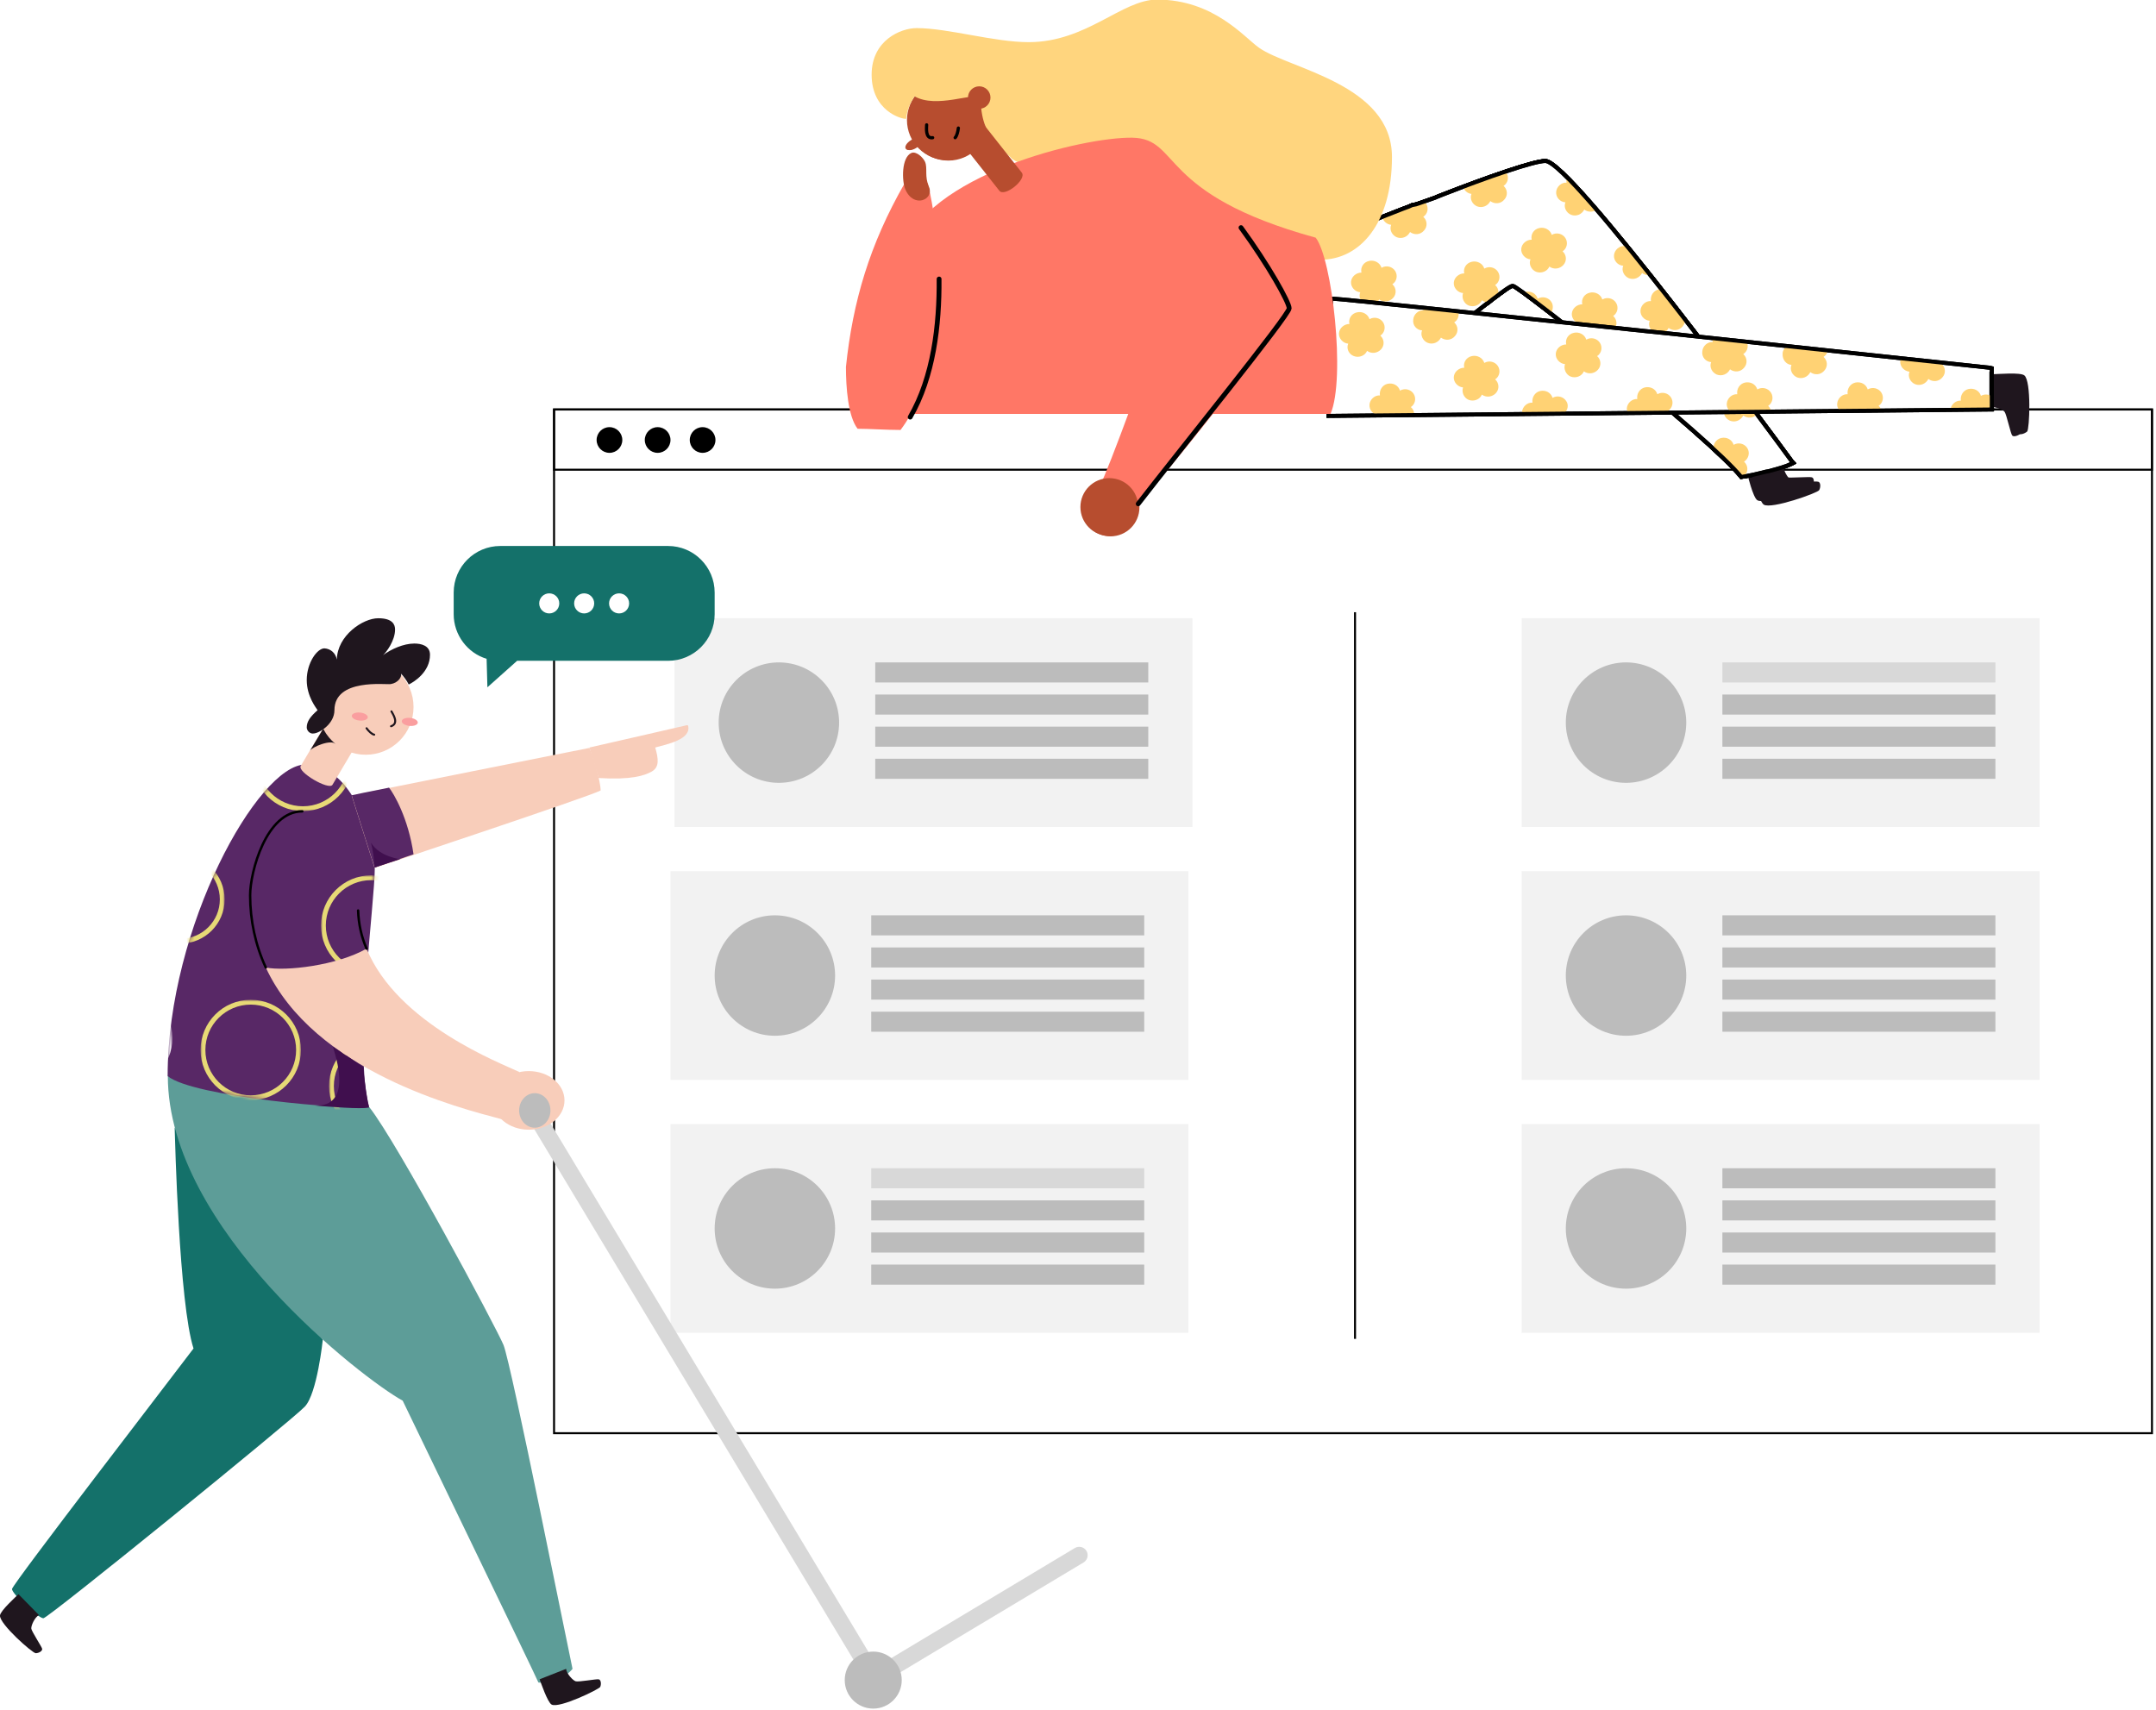 <?xml version="1.0" encoding="UTF-8"?> <svg xmlns="http://www.w3.org/2000/svg" xmlns:xlink="http://www.w3.org/1999/xlink" version="1.1" id="Layer_1" x="0px" y="0px" viewBox="0 0 537 426" style="enable-background:new 0 0 537 426;" xml:space="preserve"> <style type="text/css"> .st0{fill:none;} .st1{fill-rule:evenodd;clip-rule:evenodd;fill:#FFFFFF;stroke:#000000;stroke-width:0.5;} .st2{fill:none;stroke:#000000;stroke-width:0.5;} .st3{fill:#B74D2F;} .st4{fill:#1F161E;} .st5{fill-rule:evenodd;clip-rule:evenodd;fill:#B74D2F;} .st6{fill:none;stroke:#000000;stroke-width:0.8;stroke-linecap:round;} .st7{fill:none;stroke:#000000;stroke-width:0.8;} .st8{fill-rule:evenodd;clip-rule:evenodd;fill:#F2F2F2;} .st9{fill-rule:evenodd;clip-rule:evenodd;fill:#BCBCBC;} .st10{fill-rule:evenodd;clip-rule:evenodd;fill:#D8D8D8;} .st11{fill:none;stroke:#D8D8D8;stroke-width:4.2;stroke-linecap:round;stroke-linejoin:round;} .st12{fill:#14716A;} .st13{fill-rule:evenodd;clip-rule:evenodd;fill:#5D9D98;} .st14{fill-rule:evenodd;clip-rule:evenodd;fill:url(#path-17_2_);fill-opacity:2.966486e-02;} .st15{fill:#582866;} .st16{filter:url(#Adobe_OpacityMaskFilter);} .st17{fill-rule:evenodd;clip-rule:evenodd;fill:#FFFFFF;} .st18{mask:url(#mask-21_1_);fill:none;stroke:#FFFFFF;stroke-width:1.2;} .st19{filter:url(#Adobe_OpacityMaskFilter_1_);} .st20{mask:url(#mask-21_2_);fill:none;stroke:#FFFFFF;stroke-width:1.2;} .st21{filter:url(#Adobe_OpacityMaskFilter_2_);} .st22{mask:url(#mask-21_3_);fill:none;stroke:#E7D976;stroke-width:1.2;} .st23{filter:url(#Adobe_OpacityMaskFilter_3_);} .st24{mask:url(#mask-21_4_);fill:none;stroke:#E7D976;stroke-width:1.2;} .st25{filter:url(#Adobe_OpacityMaskFilter_4_);} .st26{mask:url(#mask-21_5_);fill:none;stroke:#E7D976;stroke-width:1.2;} .st27{filter:url(#Adobe_OpacityMaskFilter_5_);} .st28{mask:url(#mask-21_6_);fill:none;stroke:#FFFFFF;stroke-width:1.2;} .st29{filter:url(#Adobe_OpacityMaskFilter_6_);} .st30{mask:url(#mask-21_7_);fill:none;stroke:#E7D976;stroke-width:1.2;} .st31{filter:url(#Adobe_OpacityMaskFilter_7_);} .st32{mask:url(#mask-21_8_);fill:none;stroke:#FFFFFF;stroke-width:1.2;} .st33{filter:url(#Adobe_OpacityMaskFilter_8_);} .st34{mask:url(#mask-21_9_);fill:none;stroke:#E7D976;stroke-width:1.2;} .st35{filter:url(#Adobe_OpacityMaskFilter_9_);} .st36{mask:url(#mask-21_10_);fill:none;stroke:#FFFFFF;stroke-width:1.2;} .st37{filter:url(#Adobe_OpacityMaskFilter_10_);} .st38{mask:url(#mask-21_11_);fill:none;stroke:#FFFFFF;stroke-width:1.2;} .st39{fill:#F8CDBA;} .st40{fill:none;stroke:#000000;stroke-width:0.6;stroke-linecap:round;stroke-linejoin:round;} .st41{fill:#400F4E;} .st42{fill:#FA9E9F;} .st43{fill:none;stroke:#1F161E;stroke-width:0.5;stroke-linecap:round;} .st44{fill:#FFFFFF;} .st45{fill:#FFFFFF;stroke:#000000;stroke-miterlimit:10;} .st46{fill-rule:evenodd;clip-rule:evenodd;fill:#FFD274;} .st47{fill:none;stroke:#000000;stroke-miterlimit:10;} .st48{fill-rule:evenodd;clip-rule:evenodd;fill:#FF7766;} .st49{fill-rule:evenodd;clip-rule:evenodd;fill:#FFD57E;} .st50{fill:none;stroke:#000000;stroke-width:1.2;stroke-linecap:round;stroke-linejoin:round;} </style> <pattern y="426" width="512" height="512" patternUnits="userSpaceOnUse" id="pattern-18" viewBox="0 -512 512 512" style="overflow:visible;"> <g> <rect y="-512" class="st0" width="512" height="512"></rect> <g> <image style="overflow:visible;enable-background:new ;" width="512" height="512" id="image-19_1_" transform="matrix(1 0 0 -1 470.246 -397.97)"> </image> </g> </g> </pattern> <rect id="Rectangle" x="138" y="102" class="st1" width="398" height="255"></rect> <rect id="Rectangle_1_" x="138" y="102" class="st2" width="398" height="15"></rect> <circle id="Oval" class="st3" cx="236.2" cy="30" r="10"></circle> <path id="Path_7_" class="st4" d="M435,117.4c0.3,0.9,1.6,6.5,2.7,7.2c1.9,1.2,13.4-2.9,13.8-3.6c0.4-0.7,0.4-1.9-0.2-2.1 s-5.5,0.2-6.3,0s-2.3-2.3-2.3-3.6"></path> <path id="Path_8_" class="st4" d="M495,93.7c1,0,6.6-0.5,7.6,0.3c1.8,1.4,1.3,13.5,0.7,14s-1.7,0.9-2.1,0.5s-1.4-5.2-1.9-5.9 s-2.8-1.5-4.1-1.1"></path> <ellipse id="Oval_1_" transform="matrix(0.848 -0.53 0.53 0.848 15.666 126.177)" class="st5" cx="227.6" cy="35.8" rx="2.2" ry="1.1"></ellipse> <path id="Path_9_" class="st6" d="M231.1,31.2c0,0.6-0.4,3.5,1.5,3.2"></path> <path id="Path_10_" class="st6" d="M238.2,34.4c0.4-0.4,0.7-1.5,0.8-2.4"></path> <circle id="Oval_2_" class="st5" cx="244.2" cy="24.4" r="2.8"></circle> <circle id="Oval_3_" class="st3" cx="276.6" cy="126.4" r="7.2"></circle> <line id="Path-16-Copy" class="st7" x1="331.9" y1="103.6" x2="496.7" y2="102"></line> <line id="Path-17" class="st7" x1="496.2" y1="93.6" x2="496.2" y2="102.4"></line> <g id="Group-74" transform="translate(167, 154)"> <g id="Group-73" transform="translate(1, 0)"> <rect id="Rectangle_2_" y="0" class="st8" width="129" height="52"></rect> <g id="Group-72" transform="translate(11, 11)"> <circle id="Oval_4_" class="st9" cx="15" cy="15" r="15"></circle> <rect id="Rectangle_3_" x="39" y="0" class="st9" width="68" height="5"></rect> <rect id="Rectangle_4_" x="39" y="8" class="st9" width="68" height="5"></rect> <rect id="Rectangle_5_" x="39" y="16" class="st9" width="68" height="5"></rect> <rect id="Rectangle_6_" x="39" y="24" class="st9" width="68" height="5"></rect> </g> </g> <g id="Group-73_1_" transform="translate(212, 63)"> <rect id="Rectangle_7_" y="0" class="st8" width="129" height="52"></rect> <g id="Group-72_1_" transform="translate(11, 11)"> <circle id="Oval_5_" class="st9" cx="15" cy="15" r="15"></circle> <rect id="Rectangle_8_" x="39" y="0" class="st9" width="68" height="5"></rect> <rect id="Rectangle_9_" x="39" y="8" class="st9" width="68" height="5"></rect> <rect id="Rectangle_10_" x="39" y="16" class="st9" width="68" height="5"></rect> <rect id="Rectangle_11_" x="39" y="24" class="st9" width="68" height="5"></rect> </g> </g> <g id="Group-73-Copy-3" transform="translate(212, 126)"> <rect id="Rectangle_12_" y="0" class="st8" width="129" height="52"></rect> <g id="Group-72_2_" transform="translate(11, 11)"> <circle id="Oval_6_" class="st9" cx="15" cy="15" r="15"></circle> <rect id="Rectangle_13_" x="39" y="0" class="st9" width="68" height="5"></rect> <rect id="Rectangle_14_" x="39" y="8" class="st9" width="68" height="5"></rect> <rect id="Rectangle_15_" x="39" y="16" class="st9" width="68" height="5"></rect> <rect id="Rectangle_16_" x="39" y="24" class="st9" width="68" height="5"></rect> </g> </g> <g id="Group-73-Copy-2" transform="translate(0, 63)"> <rect id="Rectangle_17_" y="0" class="st8" width="129" height="52"></rect> <g id="Group-72_3_" transform="translate(11, 11)"> <circle id="Oval_7_" class="st9" cx="15" cy="15" r="15"></circle> <rect id="Rectangle_18_" x="39" y="0" class="st9" width="68" height="5"></rect> <rect id="Rectangle_19_" x="39" y="8" class="st9" width="68" height="5"></rect> <rect id="Rectangle_20_" x="39" y="16" class="st9" width="68" height="5"></rect> <rect id="Rectangle_21_" x="39" y="24" class="st9" width="68" height="5"></rect> </g> </g> <g id="Group-73-Copy-4" transform="translate(0, 126)"> <rect id="Rectangle_22_" y="0" class="st8" width="129" height="52"></rect> <g id="Group-72_4_" transform="translate(11, 11)"> <circle id="Oval_8_" class="st9" cx="15" cy="15" r="15"></circle> <rect id="Rectangle_23_" x="39" y="0" class="st10" width="68" height="5"></rect> <rect id="Rectangle_24_" x="39" y="8" class="st9" width="68" height="5"></rect> <rect id="Rectangle_25_" x="39" y="16" class="st9" width="68" height="5"></rect> <rect id="Rectangle_26_" x="39" y="24" class="st9" width="68" height="5"></rect> </g> </g> <g id="Group-73-Copy" transform="translate(212, 0)"> <rect id="Rectangle_27_" y="0" class="st8" width="129" height="52"></rect> <g id="Group-72_5_" transform="translate(11, 11)"> <circle id="Oval_9_" class="st9" cx="15" cy="15" r="15"></circle> <rect id="Rectangle_28_" x="39" y="0" class="st10" width="68" height="5"></rect> <rect id="Rectangle_29_" x="39" y="8" class="st9" width="68" height="5"></rect> <rect id="Rectangle_30_" x="39" y="16" class="st9" width="68" height="5"></rect> <rect id="Rectangle_31_" x="39" y="24" class="st9" width="68" height="5"></rect> </g> </g> </g> <circle id="Oval_10_" cx="151.8" cy="109.6" r="3.2"></circle> <circle id="Oval_11_" cx="163.8" cy="109.6" r="3.2"></circle> <circle id="Oval_12_" cx="175" cy="109.6" r="3.2"></circle> <g id="man-trolley" transform="translate(0, 154)"> <line id="Path_16_" class="st11" x1="216.4" y1="261.7" x2="134.1" y2="124.9"></line> <path id="Path_17_" class="st12" d="M43.5,126.9c0.1,3.1,1.1,43.8,4.7,55c-5.5,7.3-45.1,58.7-45.2,59.9s6.6,7.3,7.8,7.3 s62-49.4,65.1-52.7c3.1-3.2,4.5-16.7,4.5-16.7"></path> <g id="Path_18_"> <g> <path id="path-17" class="st13" d="M41.8,114c0,38.2,48.8,75.6,58.5,80.9c1.9,4,33.1,68.4,33.8,70.2c2.5,0.3,6.5-0.9,8.5-3.4 c-0.6-2.5-15.3-76.2-17.2-80.7c-1.9-4.5-26.4-50.3-33.4-59.2"></path> </g> <g> <pattern id="path-17_2_" xlink:href="#pattern-18" patternTransform="matrix(1 0 0 -1 -318.246 -16908.203)"> </pattern> <path id="path-17_1_" class="st14" d="M41.8,114c0,38.2,48.8,75.6,58.5,80.9c1.9,4,33.1,68.4,33.8,70.2c2.5,0.3,6.5-0.9,8.5-3.4 c-0.6-2.5-15.3-76.2-17.2-80.7c-1.9-4.5-26.4-50.3-33.4-59.2"></path> </g> </g> <path id="Path_19_" class="st4" d="M4.6,243.1c-0.6,0.6-4.5,4.1-4.6,5.3c-0.2,2.1,8.1,9.4,8.9,9.4c0.7,0,1.7-0.5,1.6-1.1 c-0.1-0.5-2.6-4.3-2.7-5s0.8-2.8,1.9-3.4"></path> <path id="Path_20_" class="st4" d="M134.4,264.3c0.3,0.8,2,5.8,3,6.3c1.9,1,11.8-3.8,12.1-4.4c0.3-0.7,0.2-1.8-0.4-1.9 s-4.9,0.7-5.7,0.5c-0.7-0.2-2.3-1.9-2.4-3.1"></path> <g id="Oval-_x2B_-Oval-_x2B_-Oval-_x2B_-Oval-Copy-3-_x2B_-Oval-Copy-4-_x2B_-Oval-_x2B_-Oval-_x2B_-Oval-_x2B_-Oval-_x2B_-Oval-_x2B_-Oval-Mask" transform="translate(41.754, 36.438)"> <g id="Mask"> <path id="path-20_1_" class="st15" d="M34.3,0c12.2,0,17.3,19.7,17.3,25.6c0,9.3-5.3,46.1-1.4,59.7c-4.9,0.8-44-2.5-50.2-7.7 C0,40.4,22.6,0,34.3,0z"></path> </g> <defs> <filter id="Adobe_OpacityMaskFilter" filterUnits="userSpaceOnUse" x="17.2" y="96.6" width="25" height="25"> <feColorMatrix type="matrix" values="1 0 0 0 0 0 1 0 0 0 0 0 1 0 0 0 0 0 1 0"></feColorMatrix> </filter> </defs> <mask maskUnits="userSpaceOnUse" x="17.2" y="96.6" width="25" height="25" id="mask-21_1_"> <g class="st16"> <path id="path-20_2_" class="st17" d="M34.3,0c12.2,0,17.3,19.7,17.3,25.6c0,9.3-5.3,46.1-1.4,59.7c-4.9,0.8-44-2.5-50.2-7.7 C0,40.4,22.6,0,34.3,0z"></path> </g> </mask> <circle id="Oval_13_" class="st18" cx="29.7" cy="109.1" r="11.9"></circle> <defs> <filter id="Adobe_OpacityMaskFilter_1_" filterUnits="userSpaceOnUse" x="-23.8" y="91.6" width="25" height="25"> <feColorMatrix type="matrix" values="1 0 0 0 0 0 1 0 0 0 0 0 1 0 0 0 0 0 1 0"></feColorMatrix> </filter> </defs> <mask maskUnits="userSpaceOnUse" x="-23.8" y="91.6" width="25" height="25" id="mask-21_2_"> <g class="st19"> <path id="path-20_3_" class="st17" d="M34.3,0c12.2,0,17.3,19.7,17.3,25.6c0,9.3-5.3,46.1-1.4,59.7c-4.9,0.8-44-2.5-50.2-7.7 C0,40.4,22.6,0,34.3,0z"></path> </g> </mask> <circle id="Oval_14_" class="st20" cx="-11.3" cy="104.1" r="11.9"></circle> <defs> <filter id="Adobe_OpacityMaskFilter_2_" filterUnits="userSpaceOnUse" x="38.2" y="27.6" width="25" height="25"> <feColorMatrix type="matrix" values="1 0 0 0 0 0 1 0 0 0 0 0 1 0 0 0 0 0 1 0"></feColorMatrix> </filter> </defs> <mask maskUnits="userSpaceOnUse" x="38.2" y="27.6" width="25" height="25" id="mask-21_3_"> <g class="st21"> <path id="path-20_4_" class="st17" d="M34.3,0c12.2,0,17.3,19.7,17.3,25.6c0,9.3-5.3,46.1-1.4,59.7c-4.9,0.8-44-2.5-50.2-7.7 C0,40.4,22.6,0,34.3,0z"></path> </g> </mask> <circle id="Oval_15_" class="st22" cx="50.7" cy="40.1" r="11.9"></circle> <defs> <filter id="Adobe_OpacityMaskFilter_3_" filterUnits="userSpaceOnUse" x="40.2" y="67.6" width="25" height="25"> <feColorMatrix type="matrix" values="1 0 0 0 0 0 1 0 0 0 0 0 1 0 0 0 0 0 1 0"></feColorMatrix> </filter> </defs> <mask maskUnits="userSpaceOnUse" x="40.2" y="67.6" width="25" height="25" id="mask-21_4_"> <g class="st23"> <path id="path-20_5_" class="st17" d="M34.3,0c12.2,0,17.3,19.7,17.3,25.6c0,9.3-5.3,46.1-1.4,59.7c-4.9,0.8-44-2.5-50.2-7.7 C0,40.4,22.6,0,34.3,0z"></path> </g> </mask> <circle id="Oval-Copy-3" class="st24" cx="52.7" cy="80.1" r="11.9"></circle> <defs> <filter id="Adobe_OpacityMaskFilter_4_" filterUnits="userSpaceOnUse" x="8.2" y="58.6" width="25" height="25"> <feColorMatrix type="matrix" values="1 0 0 0 0 0 1 0 0 0 0 0 1 0 0 0 0 0 1 0"></feColorMatrix> </filter> </defs> <mask maskUnits="userSpaceOnUse" x="8.2" y="58.6" width="25" height="25" id="mask-21_5_"> <g class="st25"> <path id="path-20_6_" class="st17" d="M34.3,0c12.2,0,17.3,19.7,17.3,25.6c0,9.3-5.3,46.1-1.4,59.7c-4.9,0.8-44-2.5-50.2-7.7 C0,40.4,22.6,0,34.3,0z"></path> </g> </mask> <circle id="Oval-Copy-4" class="st26" cx="20.7" cy="71.1" r="11.9"></circle> <defs> <filter id="Adobe_OpacityMaskFilter_5_" filterUnits="userSpaceOnUse" x="-23.8" y="55.6" width="25" height="25"> <feColorMatrix type="matrix" values="1 0 0 0 0 0 1 0 0 0 0 0 1 0 0 0 0 0 1 0"></feColorMatrix> </filter> </defs> <mask maskUnits="userSpaceOnUse" x="-23.8" y="55.6" width="25" height="25" id="mask-21_6_"> <g class="st27"> <path id="path-20_7_" class="st17" d="M34.3,0c12.2,0,17.3,19.7,17.3,25.6c0,9.3-5.3,46.1-1.4,59.7c-4.9,0.8-44-2.5-50.2-7.7 C0,40.4,22.6,0,34.3,0z"></path> </g> </mask> <circle id="Oval_16_" class="st28" cx="-11.3" cy="68.1" r="11.9"></circle> <defs> <filter id="Adobe_OpacityMaskFilter_6_" filterUnits="userSpaceOnUse" x="21.2" y="-13.4" width="25" height="25"> <feColorMatrix type="matrix" values="1 0 0 0 0 0 1 0 0 0 0 0 1 0 0 0 0 0 1 0"></feColorMatrix> </filter> </defs> <mask maskUnits="userSpaceOnUse" x="21.2" y="-13.4" width="25" height="25" id="mask-21_7_"> <g class="st29"> <path id="path-20_8_" class="st17" d="M34.3,0c12.2,0,17.3,19.7,17.3,25.6c0,9.3-5.3,46.1-1.4,59.7c-4.9,0.8-44-2.5-50.2-7.7 C0,40.4,22.6,0,34.3,0z"></path> </g> </mask> <circle id="Oval_17_" class="st30" cx="33.7" cy="-0.9" r="11.9"></circle> <defs> <filter id="Adobe_OpacityMaskFilter_7_" filterUnits="userSpaceOnUse" x="-20.8" y="3.6" width="25" height="25"> <feColorMatrix type="matrix" values="1 0 0 0 0 0 1 0 0 0 0 0 1 0 0 0 0 0 1 0"></feColorMatrix> </filter> </defs> <mask maskUnits="userSpaceOnUse" x="-20.8" y="3.6" width="25" height="25" id="mask-21_8_"> <g class="st31"> <path id="path-20_9_" class="st17" d="M34.3,0c12.2,0,17.3,19.7,17.3,25.6c0,9.3-5.3,46.1-1.4,59.7c-4.9,0.8-44-2.5-50.2-7.7 C0,40.4,22.6,0,34.3,0z"></path> </g> </mask> <circle id="Oval_18_" class="st32" cx="-8.3" cy="16.1" r="11.9"></circle> <defs> <filter id="Adobe_OpacityMaskFilter_8_" filterUnits="userSpaceOnUse" x="-7.8" y="22.6" width="22" height="22"> <feColorMatrix type="matrix" values="1 0 0 0 0 0 1 0 0 0 0 0 1 0 0 0 0 0 1 0"></feColorMatrix> </filter> </defs> <mask maskUnits="userSpaceOnUse" x="-7.8" y="22.6" width="22" height="22" id="mask-21_9_"> <g class="st33"> <path id="path-20_10_" class="st17" d="M34.3,0c12.2,0,17.3,19.7,17.3,25.6c0,9.3-5.3,46.1-1.4,59.7c-4.9,0.8-44-2.5-50.2-7.7 C0,40.4,22.6,0,34.3,0z"></path> </g> </mask> <circle id="Oval_19_" class="st34" cx="3.2" cy="33.6" r="10.4"></circle> <defs> <filter id="Adobe_OpacityMaskFilter_9_" filterUnits="userSpaceOnUse" x="-52.8" y="33.6" width="25" height="25"> <feColorMatrix type="matrix" values="1 0 0 0 0 0 1 0 0 0 0 0 1 0 0 0 0 0 1 0"></feColorMatrix> </filter> </defs> <mask maskUnits="userSpaceOnUse" x="-52.8" y="33.6" width="25" height="25" id="mask-21_10_"> <g class="st35"> <path id="path-20_11_" class="st17" d="M34.3,0c12.2,0,17.3,19.7,17.3,25.6c0,9.3-5.3,46.1-1.4,59.7c-4.9,0.8-44-2.5-50.2-7.7 C0,40.4,22.6,0,34.3,0z"></path> </g> </mask> <circle id="Oval_20_" class="st36" cx="-40.3" cy="46.1" r="11.9"></circle> <defs> <filter id="Adobe_OpacityMaskFilter_10_" filterUnits="userSpaceOnUse" x="-52.8" y="0.6" width="25" height="25"> <feColorMatrix type="matrix" values="1 0 0 0 0 0 1 0 0 0 0 0 1 0 0 0 0 0 1 0"></feColorMatrix> </filter> </defs> <mask maskUnits="userSpaceOnUse" x="-52.8" y="0.6" width="25" height="25" id="mask-21_11_"> <g class="st37"> <path id="path-20_12_" class="st17" d="M34.3,0c12.2,0,17.3,19.7,17.3,25.6c0,9.3-5.3,46.1-1.4,59.7c-4.9,0.8-44-2.5-50.2-7.7 C0,40.4,22.6,0,34.3,0z"></path> </g> </mask> <circle id="Oval_21_" class="st38" cx="-40.3" cy="13.1" r="11.9"></circle> </g> <path id="Path_21_" class="st39" d="M91.3,82.3C84,86.5,71.1,88,66.2,87c12,25.9,48.2,35,58.8,37.8c1.7-2.7,4.1-7.9,4.3-11.8 C124.9,110.9,99,101.1,91.3,82.3z"></path> <path id="Path_22_" class="st39" d="M87.6,44.2c2.3-0.6,57.9-11.6,59.2-11.9c0.8,1.7,2.8,8.2,2.8,10.6 c-2.4,1.4-56.3,19.3-56.3,19.3"></path> <path id="Path_23_" class="st39" d="M146.8,32.2c2.8-0.6,23.1-5.3,23.6-5.4s0.9-0.3,1,0c0.8,3.4-5.3,4.6-8.2,5.4 c0.8,2.8,1.1,4.9-0.9,6c-1.8,1-5,2.1-13.2,1.6"></path> <path id="Path_24_" class="st40" d="M91.3,82.3c-1.3-3-2-6.2-2.1-9.5"></path> <path id="Path_25_" class="st40" d="M75.3,48.1c-9,0-13,15.1-13,20.9c0,6.2,1.3,12.4,3.9,18"></path> <path id="Path_26_" class="st15" d="M93.3,62.1l9.7-3.3c-1.3-9-4.9-15.1-6.1-16.6c-5.2,1-8.8,1.8-9.3,1.9"></path> <ellipse id="Oval_22_" class="st39" cx="131.7" cy="120.1" rx="8.9" ry="7.3"></ellipse> <ellipse id="Oval_23_" class="st9" cx="133.2" cy="122.6" rx="3.9" ry="4.3"></ellipse> <line id="Path_27_" class="st11" x1="217.6" y1="264.1" x2="268.8" y2="233.4"></line> <circle id="Oval_24_" class="st9" cx="217.5" cy="264.5" r="7.1"></circle> <path id="Path_28_" class="st41" d="M92.4,55.9c0.5,2,0.8,4.1,0.9,6.2c1.1-0.4,6.4-2.1,6.4-2.1S94.6,59.5,92.4,55.9z"></path> <path id="Path_29_" class="st41" d="M82.9,106.7c0.7,2.4,5.1,15-4.5,14.7c4.1,0.3,11.1,0.9,13.5,0.5c-0.2-0.6-1.3-7.3-1.4-10.1 C89.4,111,82.9,106.7,82.9,106.7z"></path> <path id="Path_30_" class="st39" d="M82.8,41.5c-0.9,1.4-8.8-3.2-7.9-4.7l5.7-9.6l7.9,4.7L82.8,41.5z"></path> <path id="Path_31_" class="st4" d="M77.2,33c0.5-0.9,5.3-3,6.5-1.6c-1.5-1.8-2.1-4.2-3-4.2L77.2,33z"></path> <circle id="Oval_25_" class="st39" cx="91.1" cy="22.1" r="11.9"></circle> <ellipse id="Oval_26_" transform="matrix(0.103 -0.995 0.995 0.103 65.88 124.75)" class="st42" cx="102.1" cy="25.8" rx="1" ry="2"></ellipse> <ellipse id="Oval_27_" transform="matrix(0.103 -0.995 0.995 0.103 56 111.218)" class="st42" cx="89.7" cy="24.5" rx="1" ry="2"></ellipse> <path id="Path_32_" class="st43" d="M97.5,23.2c0.3,0.6,2,3-0.1,3.7"></path> <path id="Path_33_" class="st43" d="M93.2,29c-0.6-0.1-1.4-0.9-1.9-1.6"></path> <circle id="Oval_28_" class="st39" cx="81.5" cy="20.6" r="2.6"></circle> <path id="Path_34_" class="st4" d="M83.3,22.9c0,3.5-3.9,5.8-5.2,5.8c-0.4,0.1-0.9-0.1-1.2-0.4c-0.3-0.3-0.5-0.7-0.5-1.1 c0-1.5,0.9-2.7,2.7-4.3c-0.3-0.5-2.7-3.4-2.7-7.5c0-4.3,2.6-7.9,4.4-7.9c1.6,0.1,2.8,1.2,3.1,2.8C84,4.3,90.4,0,94.2,0 c3.6,0,4.2,1.6,4.2,2.8c0,2.8-2.2,5.7-3,6.4c2-1.5,5.1-2.9,7.8-2.9c1.7,0,3.9,0.5,3.9,2.8c0,4.3-4,6.8-5.3,7.4 c-0.5-1-1.2-1.9-1.9-2.7c0.2,0.8-0.7,2.3-2.6,2.6C96.1,16.6,83.3,14.9,83.3,22.9z"></path> </g> <g id="Group-42-Copy" transform="translate(145.5, 154) scale(-1, 1) translate(-145.5, -154) translate(113, 136)"> <path id="Combined-Shape" class="st12" d="M53.4,0C59.8,0,65,5.2,65,11.6V17c0,5.2-3.5,9.7-8.2,11.1l-0.2,7.1l-7.4-6.6H11.6 C5.2,28.6,0,23.4,0,17v-5.4C0,5.2,5.2,0,11.6,0H53.4z"></path> <circle id="Oval_29_" class="st44" cx="41.2" cy="14.3" r="2.5"></circle> <circle id="Oval_30_" class="st44" cx="32.5" cy="14.3" r="2.5"></circle> <circle id="Oval_31_" class="st44" cx="23.8" cy="14.3" r="2.5"></circle> </g> <line id="Line-3" class="st2" x1="337.5" y1="152.5" x2="337.5" y2="333.5"></line> <g> <g> <path class="st45" d="M384.9,40.1c6.4,0,58.2,70.4,61.3,74.7c0.1,0.1,0.2,0.3,0.4,0.5c-0.2,0.1-0.4,0.3-0.6,0.3 c-1.1,0.6-3.3,1.2-5.6,1.8l0,0l-0.6,0.1c-2.3,0.6-4.6,1.1-6.1,1.3c-8.1-10-55.5-47.6-56.9-47.6c-0.6,0-2.7,1.6-5.1,3.4l-0.5,0.4 l0,0l-0.5,0.4l-0.6,0.4c-1.3,1-2.6,2-3.6,2.8l0,0l-0.4,0.3c-0.9,0.7-1.4,1.2-1.4,1.2l0,0l-35.1-2.2L325,61.7 c0.2-0.1,0.3-0.1,0.4-0.2h0.1l0,0c0,0,11.1-4.5,23.7-9.4l0.8-0.3c0.6-0.2,1.1-0.4,1.7-0.7l1-0.2l0,0l0.9-0.3l1.7-0.6l1.7-0.6 c0.3-0.1,0.6-0.2,1-0.4l1-0.4C370.8,44,382.1,40.1,384.9,40.1L384.9,40.1z"></path> <path class="st45" d="M384.9,40.1c6.4,0,58.2,70.4,61.3,74.7c0.1,0.1,0.2,0.3,0.4,0.5c-0.2,0.1-0.4,0.3-0.6,0.3 c-1.1,0.6-3.3,1.2-5.6,1.8l0,0l-0.6,0.1c-2.3,0.6-4.6,1.1-6.1,1.3c-8.1-10-55.5-47.6-56.9-47.6c-0.6,0-2.7,1.6-5.1,3.4l-0.5,0.4 l0,0l-0.5,0.4l-0.6,0.4c-1.3,1-2.6,2-3.6,2.8l0,0l-0.4,0.3c-0.9,0.7-1.4,1.2-1.4,1.2l0,0l-35.1-2.2L325,61.7 c0.2-0.1,0.3-0.1,0.4-0.2h0.1l0,0c0,0,11.1-4.5,23.7-9.4l0.8-0.3c0.6-0.2,1.1-0.4,1.7-0.7l1-0.2l0,0l0.9-0.3l1.7-0.6l1.7-0.6 c0.3-0.1,0.6-0.2,1-0.4l1-0.4C370.8,44,382.1,40.1,384.9,40.1L384.9,40.1z"></path> <path class="st45" d="M384.9,40.1c6.4,0,58.2,70.4,61.3,74.7c0.1,0.1,0.2,0.3,0.4,0.5c-0.2,0.1-0.4,0.3-0.6,0.3 c-1.1,0.6-3.3,1.2-5.6,1.8l0,0l-0.6,0.1c-2.3,0.6-4.6,1.1-6.1,1.3c-8.1-10-55.5-47.6-56.9-47.6c-0.6,0-2.7,1.6-5.1,3.4l-0.5,0.4 l0,0l-0.5,0.4l-0.6,0.4c-1.3,1-2.6,2-3.6,2.8l0,0l-0.4,0.3c-0.9,0.7-1.4,1.2-1.4,1.2l0,0l-35.1-2.2L325,61.7 c0.2-0.1,0.3-0.1,0.4-0.2h0.1l0,0c0,0,11.1-4.5,23.7-9.4l0.8-0.3c0.6-0.2,1.1-0.4,1.7-0.7l1-0.2l0,0l0.9-0.3l1.7-0.6l1.7-0.6 c0.3-0.1,0.6-0.2,1-0.4l1-0.4C370.8,44,382.1,40.1,384.9,40.1L384.9,40.1z"></path> <path class="st45" d="M384.9,40.1c6.4,0,58.2,70.4,61.3,74.7c0.1,0.1,0.2,0.3,0.4,0.5c-0.2,0.1-0.4,0.3-0.6,0.3 c-1.1,0.6-3.3,1.2-5.6,1.8l0,0l-0.6,0.1c-2.3,0.6-4.6,1.1-6.1,1.3c-8.1-10-55.5-47.6-56.9-47.6c-0.6,0-2.7,1.6-5.1,3.4l-0.5,0.4 l0,0l-0.5,0.4l-0.6,0.4c-1.3,1-2.6,2-3.6,2.8l0,0l-0.4,0.3c-0.9,0.7-1.4,1.2-1.4,1.2l0,0l-35.1-2.2L325,61.7 c0.2-0.1,0.3-0.1,0.4-0.2h0.1l0,0c0,0,11.1-4.5,23.7-9.4l0.8-0.3c0.6-0.2,1.1-0.4,1.7-0.7l1-0.2l0,0l0.9-0.3l1.7-0.6l1.7-0.6 c0.3-0.1,0.6-0.2,1-0.4l1-0.4C370.8,44,382.1,40.1,384.9,40.1L384.9,40.1z"></path> <path id="Path_43_" class="st4" d="M436.6,118.5c0.3,0.9,1.6,6.5,2.7,7.2c1.9,1.2,13.4-2.9,13.8-3.6s0.4-1.9-0.2-2.1 s-5.5,0.2-6.3,0c-0.8-0.3-2.3-2.3-2.3-3.6"></path> <path class="st46" d="M346.5,56c-0.5,1.2,0.2,2.6,1.4,3.1c1.3,0.5,2.7-0.1,3.3-1.3c1.1,0.8,2.6,0.7,3.5-0.4c0.9-1,0.8-2.5-0.2-3.4 c1.1-0.7,1.4-2.2,0.7-3.3c-0.1-0.2-0.3-0.4-0.5-0.6l-1,0.4l-1,0.4l-0.9,0.3c-0.6,0.2-1.1,0.4-1.7,0.7l-0.8,0.3 c-1.7,0.7-3.4,1.3-5,2C344.6,55.1,345.4,55.9,346.5,56z"></path> <path class="st46" d="M338.8,72.8c-1.3-0.1-2.4-1.3-2.3-2.6c0.1-1.3,1.3-2.3,2.6-2.3c-0.3-1.3,0.5-2.6,1.9-2.9 c1.3-0.3,2.7,0.4,3.1,1.7c1.2-0.7,2.7-0.3,3.4,0.8c0.7,1.1,0.4,2.6-0.7,3.3c1,0.9,1.1,2.4,0.2,3.4s-2.4,1.2-3.5,0.4 c-0.5,1.2-2,1.8-3.3,1.3C339,75.4,338.3,74,338.8,72.8z"></path> <path class="st46" d="M364.4,73c-1.3-0.1-2.4-1.3-2.3-2.6c0.1-1.3,1.3-2.3,2.6-2.3c-0.3-1.3,0.5-2.6,1.9-2.9 c1.3-0.3,2.7,0.4,3.1,1.7c1.2-0.7,2.7-0.3,3.4,0.8c0.7,1.1,0.4,2.6-0.7,3.3c1,0.9,1.1,2.4,0.2,3.4s-2.4,1.2-3.5,0.4 c-0.5,1.2-2,1.8-3.3,1.3C364.6,75.6,364,74.2,364.4,73z"></path> <path class="st46" d="M366.5,48.3c-0.5,1.2,0.2,2.6,1.4,3.1c1.3,0.5,2.7-0.1,3.3-1.3c1.1,0.8,2.6,0.7,3.5-0.4 c0.9-1,0.8-2.5-0.2-3.4c1.1-0.7,1.4-2.2,0.7-3.3c-0.1-0.1-0.1-0.2-0.2-0.3c-3.1,1-6.8,2.3-10.6,3.7 C364.6,47.4,365.5,48.2,366.5,48.3z"></path> <path class="st46" d="M390.3,44.1c-0.2,0.4-0.2,0.9-0.1,1.4c-1.3-0.1-2.5,1-2.6,2.3s0.9,2.5,2.3,2.6c-0.5,1.2,0.2,2.6,1.4,3.1 c1.3,0.5,2.7-0.1,3.3-1.3c0.9,0.7,2.2,0.7,3.1,0C394.9,49,392.3,46.2,390.3,44.1z"></path> <path class="st46" d="M381.2,64.6c-1.3-0.1-2.4-1.3-2.3-2.6c0.1-1.3,1.3-2.3,2.6-2.3c-0.3-1.3,0.5-2.6,1.9-2.9 c1.3-0.3,2.7,0.4,3.1,1.7c1.2-0.7,2.7-0.3,3.4,0.8s0.4,2.6-0.7,3.3c1,0.9,1.1,2.4,0.2,3.4s-2.4,1.2-3.5,0.4 c-0.5,1.2-2,1.8-3.3,1.3C381.4,67.2,380.7,65.8,381.2,64.6z"></path> <path class="st46" d="M393.8,80.7c-1.3-0.1-2.4-1.3-2.3-2.6c0.1-1.3,1.3-2.3,2.6-2.3c-0.3-1.3,0.5-2.6,1.9-2.9 c1.3-0.3,2.7,0.4,3.1,1.7c1.2-0.7,2.7-0.3,3.4,0.8c0.7,1.1,0.4,2.6-0.7,3.3c1,0.9,1.1,2.4,0.2,3.4s-2.4,1.2-3.5,0.4 c-0.5,1.2-2,1.8-3.3,1.3C394,83.3,393.3,81.9,393.8,80.7z"></path> <path class="st46" d="M413.5,95c-1.3-0.1-2.4-1.3-2.3-2.6c0.1-1.3,1.3-2.3,2.6-2.3c-0.3-1.3,0.5-2.6,1.9-2.9 c1.3-0.3,2.7,0.4,3.1,1.7c1.2-0.7,2.7-0.3,3.4,0.8c0.7,1.1,0.4,2.6-0.7,3.3c1,0.9,1.1,2.4,0.2,3.4s-2.4,1.2-3.5,0.4 c-0.5,1.2-2,1.8-3.3,1.3C413.7,97.6,413.1,96.2,413.5,95z"></path> <path class="st46" d="M430.9,94.2c-0.9,0.5-1.3,1.5-1.1,2.6c-1.3-0.1-2.5,1-2.6,2.3s0.9,2.5,2.3,2.6c-0.5,1.2,0.2,2.6,1.4,3.1 c1.3,0.5,2.7-0.1,3.3-1.3c1.1,0.8,2.6,0.7,3.5-0.4C435.6,100.5,433.3,97.4,430.9,94.2z"></path> <path class="st46" d="M435.2,111.6c-0.7-1.1-2.2-1.5-3.4-0.8c-0.4-1.3-1.7-2-3.1-1.7c-1.3,0.3-2.1,1.6-1.9,2.9h-0.1 c3.1,2.9,5.6,5.3,6.9,7c0.1,0,0.3,0,0.4-0.1c0.2-0.1,0.4-0.3,0.6-0.5c0.9-1,0.8-2.5-0.2-3.4C435.6,114.2,435.9,112.7,435.2,111.6z "></path> <path class="st46" d="M404.6,60.5c0,0.3,0,0.6,0,0.8c-1.3-0.1-2.5,1-2.6,2.3c-0.1,1.3,0.9,2.5,2.3,2.6c-0.5,1.2,0.2,2.6,1.4,3.1 c1.3,0.5,2.7-0.1,3.3-1.3c0.6,0.5,1.4,0.6,2.1,0.5C408.9,65.8,406.7,63,404.6,60.5z"></path> <path class="st46" d="M413.1,72.1c-1.3,0.3-2.1,1.6-1.9,2.9c-1.3-0.1-2.5,1-2.6,2.3s0.9,2.5,2.3,2.6c-0.5,1.2,0.2,2.6,1.4,3.1 c1.3,0.5,2.7-0.1,3.3-1.3c1.1,0.8,2.6,0.7,3.5-0.4c0.5-0.6,0.7-1.3,0.6-1.9c-1.9-2.5-3.9-5-5.8-7.4C413.6,72,413.3,72,413.1,72.1z "></path> <path class="st46" d="M386.4,75.2c-0.7-1.1-2.2-1.5-3.4-0.8c-0.4-1.3-1.7-2-3.1-1.7c-0.2,0.1-0.4,0.2-0.6,0.3c1.6,1.2,4,3,6.9,5.2 C386.8,77.3,387,76.1,386.4,75.2z"></path> <path class="st47" d="M384.9,40.1c6.4,0,58.2,70.4,61.3,74.7c0.1,0.1,0.2,0.3,0.4,0.5c-0.2,0.1-0.4,0.3-0.6,0.3 c-1.1,0.6-3.3,1.2-5.6,1.8l0,0l-0.6,0.1c-2.3,0.6-4.6,1.1-6.1,1.3c-8.1-10-55.5-47.6-56.9-47.6c-0.6,0-2.7,1.6-5.1,3.4l-0.5,0.4 l0,0l-0.5,0.4l-0.6,0.4c-1.3,1-2.6,2-3.6,2.8l0,0l-0.4,0.3c-0.9,0.7-1.4,1.2-1.4,1.2l0,0l-35.1-2.2L325,61.7 c0.2-0.1,0.3-0.1,0.4-0.2h0.1l0,0c0,0,11.1-4.5,23.7-9.4l0.8-0.3c0.6-0.2,1.1-0.4,1.7-0.7l1-0.2l0,0l0.9-0.3l1.7-0.6l1.7-0.6 c0.3-0.1,0.6-0.2,1-0.4l1-0.4C370.8,44,382.1,40.1,384.9,40.1L384.9,40.1z"></path> </g> <g> <path class="st45" d="M332,74.4L332,74.4c1.5,0,39.2,4,78.1,8.1L415,83c40.5,4.3,80.6,8.6,80.6,8.6s0.2,0,0.5,0.1l0,0V102 l-165.2,1.6l0.6-29.2C331.8,74.4,332,74.4,332,74.4L332,74.4z"></path> <path id="Path_42_" class="st4" d="M496.6,93.2c1,0,6.6-0.5,7.6,0.3c1.8,1.4,1.3,13.5,0.7,14s-1.7,0.9-2.1,0.5s-1.4-5.2-1.9-5.9 s-2.8-1.5-4.1-1.1"></path> <line id="Path-17_1_" class="st7" x1="495.9" y1="92.6" x2="495.9" y2="101.4"></line> <path class="st46" d="M335.8,85.6c-1.3-0.1-2.4-1.3-2.3-2.6c0.1-1.3,1.3-2.3,2.6-2.3c-0.3-1.3,0.5-2.6,1.9-2.9 c1.3-0.3,2.7,0.4,3.1,1.7c1.2-0.7,2.7-0.3,3.4,0.8c0.7,1.1,0.4,2.6-0.7,3.3c1,0.9,1.1,2.4,0.2,3.4s-2.4,1.2-3.5,0.4 c-0.5,1.2-2,1.8-3.3,1.3C335.9,88.2,335.3,86.8,335.8,85.6z"></path> <path class="st46" d="M352.2,103.4c0.1-0.7-0.2-1.5-0.8-2c1.1-0.7,1.4-2.2,0.7-3.3c-0.7-1.1-2.2-1.5-3.4-0.8 c-0.4-1.3-1.7-2-3.1-1.7c-1.3,0.3-2.1,1.6-1.9,2.9c-1.3-0.1-2.5,1-2.6,2.3s0.9,2.5,2.3,2.6c0,0.1,0,0.1,0,0.2L352.2,103.4z"></path> <path class="st46" d="M354.2,82.3c-0.5,1.2,0.2,2.6,1.4,3.1c1.3,0.5,2.7-0.1,3.3-1.3c1.1,0.8,2.6,0.7,3.5-0.4 c0.9-1,0.8-2.5-0.2-3.4c1-0.6,1.3-1.8,1-2.9c-3-0.3-5.9-0.6-8.6-0.9c0,0.2,0,0.5,0,0.8c-1.3-0.1-2.5,1-2.6,2.3 C351.8,81,352.8,82.2,354.2,82.3z"></path> <path class="st46" d="M364.4,96.5c-1.3-0.1-2.4-1.3-2.3-2.6c0.1-1.3,1.3-2.3,2.6-2.3c-0.3-1.3,0.5-2.6,1.9-2.9 c1.3-0.3,2.7,0.4,3.1,1.7c1.2-0.7,2.7-0.3,3.4,0.8c0.7,1.1,0.4,2.6-0.7,3.3c1,0.9,1.1,2.4,0.2,3.4s-2.4,1.2-3.5,0.4 c-0.5,1.2-2,1.8-3.3,1.3C364.6,99.1,364,97.7,364.4,96.5z"></path> <path class="st46" d="M390.1,99.9c-0.7-1.1-2.2-1.5-3.4-0.8c-0.4-1.3-1.7-2-3.1-1.7c-1.3,0.3-2.1,1.6-1.9,2.9 c-1.3-0.1-2.5,1-2.6,2.3c0,0.2,0,0.4,0,0.6l10.4-0.1C390.5,102.2,390.8,100.9,390.1,99.9z"></path> <path class="st46" d="M389.8,90.7c-1.3-0.1-2.4-1.3-2.3-2.6c0.1-1.3,1.3-2.3,2.6-2.3c-0.3-1.3,0.5-2.6,1.9-2.9 c1.3-0.3,2.7,0.4,3.1,1.7c1.2-0.7,2.7-0.3,3.4,0.8c0.7,1.1,0.4,2.6-0.7,3.3c1,0.9,1.1,2.4,0.2,3.4s-2.4,1.2-3.5,0.4 c-0.5,1.2-2,1.8-3.3,1.3C390,93.3,389.4,91.9,389.8,90.7z"></path> <path class="st46" d="M415.5,102.3c1.1-0.7,1.4-2.2,0.7-3.3c-0.7-1.1-2.2-1.5-3.4-0.8c-0.4-1.3-1.7-2-3.1-1.7 c-1.3,0.3-2.1,1.6-1.9,2.9c-1.3-0.1-2.5,1-2.6,2.3c0,0.5,0.1,0.9,0.3,1.3l10.3-0.1C415.8,102.6,415.6,102.4,415.5,102.3z"></path> <path class="st46" d="M426.2,90.2c-0.5,1.2,0.2,2.6,1.4,3.1c1.3,0.5,2.7-0.1,3.3-1.3c1.1,0.8,2.6,0.7,3.5-0.4 c0.9-1,0.8-2.5-0.2-3.4c1.1-0.7,1.4-2.1,0.8-3.2c-2.8-0.3-5.6-0.6-8.4-0.9c-0.1,0.3-0.1,0.7,0,1.1c-1.3-0.1-2.5,1-2.6,2.3 C423.8,88.9,424.8,90.1,426.2,90.2z"></path> <path class="st46" d="M440.4,101.1c1.1-0.7,1.4-2.2,0.7-3.3c-0.7-1.1-2.2-1.5-3.4-0.8c-0.4-1.3-1.7-2-3.1-1.7 c-1.3,0.3-2.1,1.6-1.9,2.9c-1.3-0.1-2.5,1-2.6,2.3c-0.1,0.9,0.4,1.7,1.1,2.2l9.9-0.1C441.1,102,440.8,101.5,440.4,101.1z"></path> <path class="st46" d="M446.2,90.9c-0.5,1.2,0.2,2.6,1.4,3.1c1.3,0.5,2.7-0.1,3.3-1.3c1.1,0.8,2.6,0.7,3.5-0.4 c0.9-1,0.8-2.5-0.2-3.4c0.6-0.4,1-1,1.1-1.7c-3.2-0.3-6.5-0.7-9.9-1.1c-0.8,0.4-1.4,1.1-1.4,2C443.9,89.6,444.9,90.8,446.2,90.9z"></path> <path class="st46" d="M467.9,101.1c1.1-0.7,1.4-2.2,0.7-3.3c-0.7-1.1-2.2-1.5-3.4-0.8c-0.4-1.3-1.7-2-3.1-1.7 c-1.3,0.3-2.1,1.6-1.9,2.9c-1.3-0.1-2.5,1-2.6,2.3c-0.1,0.8,0.3,1.5,0.8,2l10.1-0.1C468.5,101.8,468.3,101.4,467.9,101.1z"></path> <path class="st46" d="M475.6,92.6c-0.5,1.2,0.2,2.6,1.4,3.1c1.3,0.5,2.7-0.1,3.3-1.3c1.1,0.8,2.6,0.7,3.5-0.4 c0.9-1,0.8-2.5-0.2-3.4c0.1-0.1,0.2-0.2,0.3-0.3c-3-0.3-6.5-0.7-10.4-1.1c-0.1,0.2-0.1,0.4-0.2,0.7 C473.2,91.3,474.2,92.4,475.6,92.6z"></path> <path class="st46" d="M496.1,98.7c-0.8-0.5-1.8-0.6-2.7-0.1c-0.4-1.3-1.7-2-3.1-1.7c-1.3,0.3-2.1,1.6-1.9,2.9 c-1.3-0.1-2.5,1-2.6,2.3c0,0,0,0,0,0.1l10.2-0.1v-3.4C496,98.7,496.1,98.7,496.1,98.7z"></path> <path class="st47" d="M332,74.4L332,74.4c1.5,0,39.2,4,78.1,8.1L415,83c40.5,4.3,80.6,8.6,80.6,8.6s0.2,0,0.5,0.1l0,0V102 l-165.2,1.6l0.6-29.2C331.8,74.4,332,74.4,332,74.4L332,74.4z"></path> </g> <circle id="Oval_35_" class="st3" cx="235.9" cy="29.9" r="10"></circle> <path id="path-4_2_" class="st48" d="M273.1,58.5c1.6,1.8,15.3,20.9,15.2,23.3s-13,37.2-14.1,38.6c1.5,1.5,7.5,5.1,9,5.1 s37.9-45.6,37.9-48.7s-22.5-39.2-35.5-40.1"></path> <path id="Path_41_" class="st49" d="M217.1,18.6c0-8.6,7.3-11.6,11.2-11.6c7.8,0,19.3,3.5,27.9,3.5c14.5,0,23.2-10.6,32-10.6 c14.1,0,21.7,9.4,25.4,12c7.5,5.3,33.1,9,33.1,27.2c0,16.6-8,25.6-17.8,25.6C319.1,64.7,269,47,269,47s-16.1-6.3-17.1-7.6 c-1.1-1.4-7.9-4.7-7.6-15.2c-1.8-1.2-11.1,2.9-16.5-0.2c-1.2,1.7-1.9,3.6-2.1,5.6C224.5,29.7,217.1,27.6,217.1,18.6z"></path> <path id="path-8_2_" class="st48" d="M224.6,62.9c5.9-19.4,45.2-28.8,57.4-28.6s6,14,45.7,24.9c4.1,5.2,7.5,35,3.7,43.9H222 C222,103.1,221.3,68.9,224.6,62.9z"></path> <path id="Path_40_" class="st3" d="M254.5,43c1.3,1.7-4.3,6.2-5.6,4.5l-9.4-11.9l5.6-4.5L254.5,43z"></path> <ellipse id="Oval_34_" transform="matrix(0.848 -0.53 0.53 0.848 15.64 126.029)" class="st5" cx="227.4" cy="35.8" rx="2.2" ry="1.1"></ellipse> <path id="Path_39_" class="st6" d="M230.8,31.1c0,0.6-0.4,3.5,1.5,3.2"></path> <path id="Path_38_" class="st6" d="M237.9,34.3c0.4-0.4,0.7-1.5,0.8-2.4"></path> <circle id="Oval_33_" class="st5" cx="243.9" cy="24.3" r="2.8"></circle> <path id="path-12_2_" class="st48" d="M213.6,106.8c-2.4-3.1-2.9-10.4-2.9-15.4c1.7-16.3,5.9-30.5,14.6-45.7c1.1-1.6,5.1-1.1,5.8,0 c2.5,10.1,7.2,42.7-6.8,61.4C220.8,107.1,216.5,106.8,213.6,106.8z"></path> <circle id="Oval_32_" class="st3" cx="276.3" cy="126.3" r="7.2"></circle> <path id="Path_37_" class="st50" d="M283.5,125.5c9.5-12.3,37.6-47,37.6-48.7c0-1.5-5.2-10.8-12-20.1"></path> <path id="Path_36_" class="st50" d="M233.9,69.5c0.1,11.4-1.4,24.4-7.2,34.4"></path> <path id="Path_35_" class="st3" d="M231.4,46.6c-1.2-2.7-0.3-4.7-1-6.3c-0.5-1.1-2.2-2.7-3.4-2.2c-2.5,1.1-2.4,7-1.5,9.1 C227.6,52,232.7,49.7,231.4,46.6z"></path> </g> </svg> 